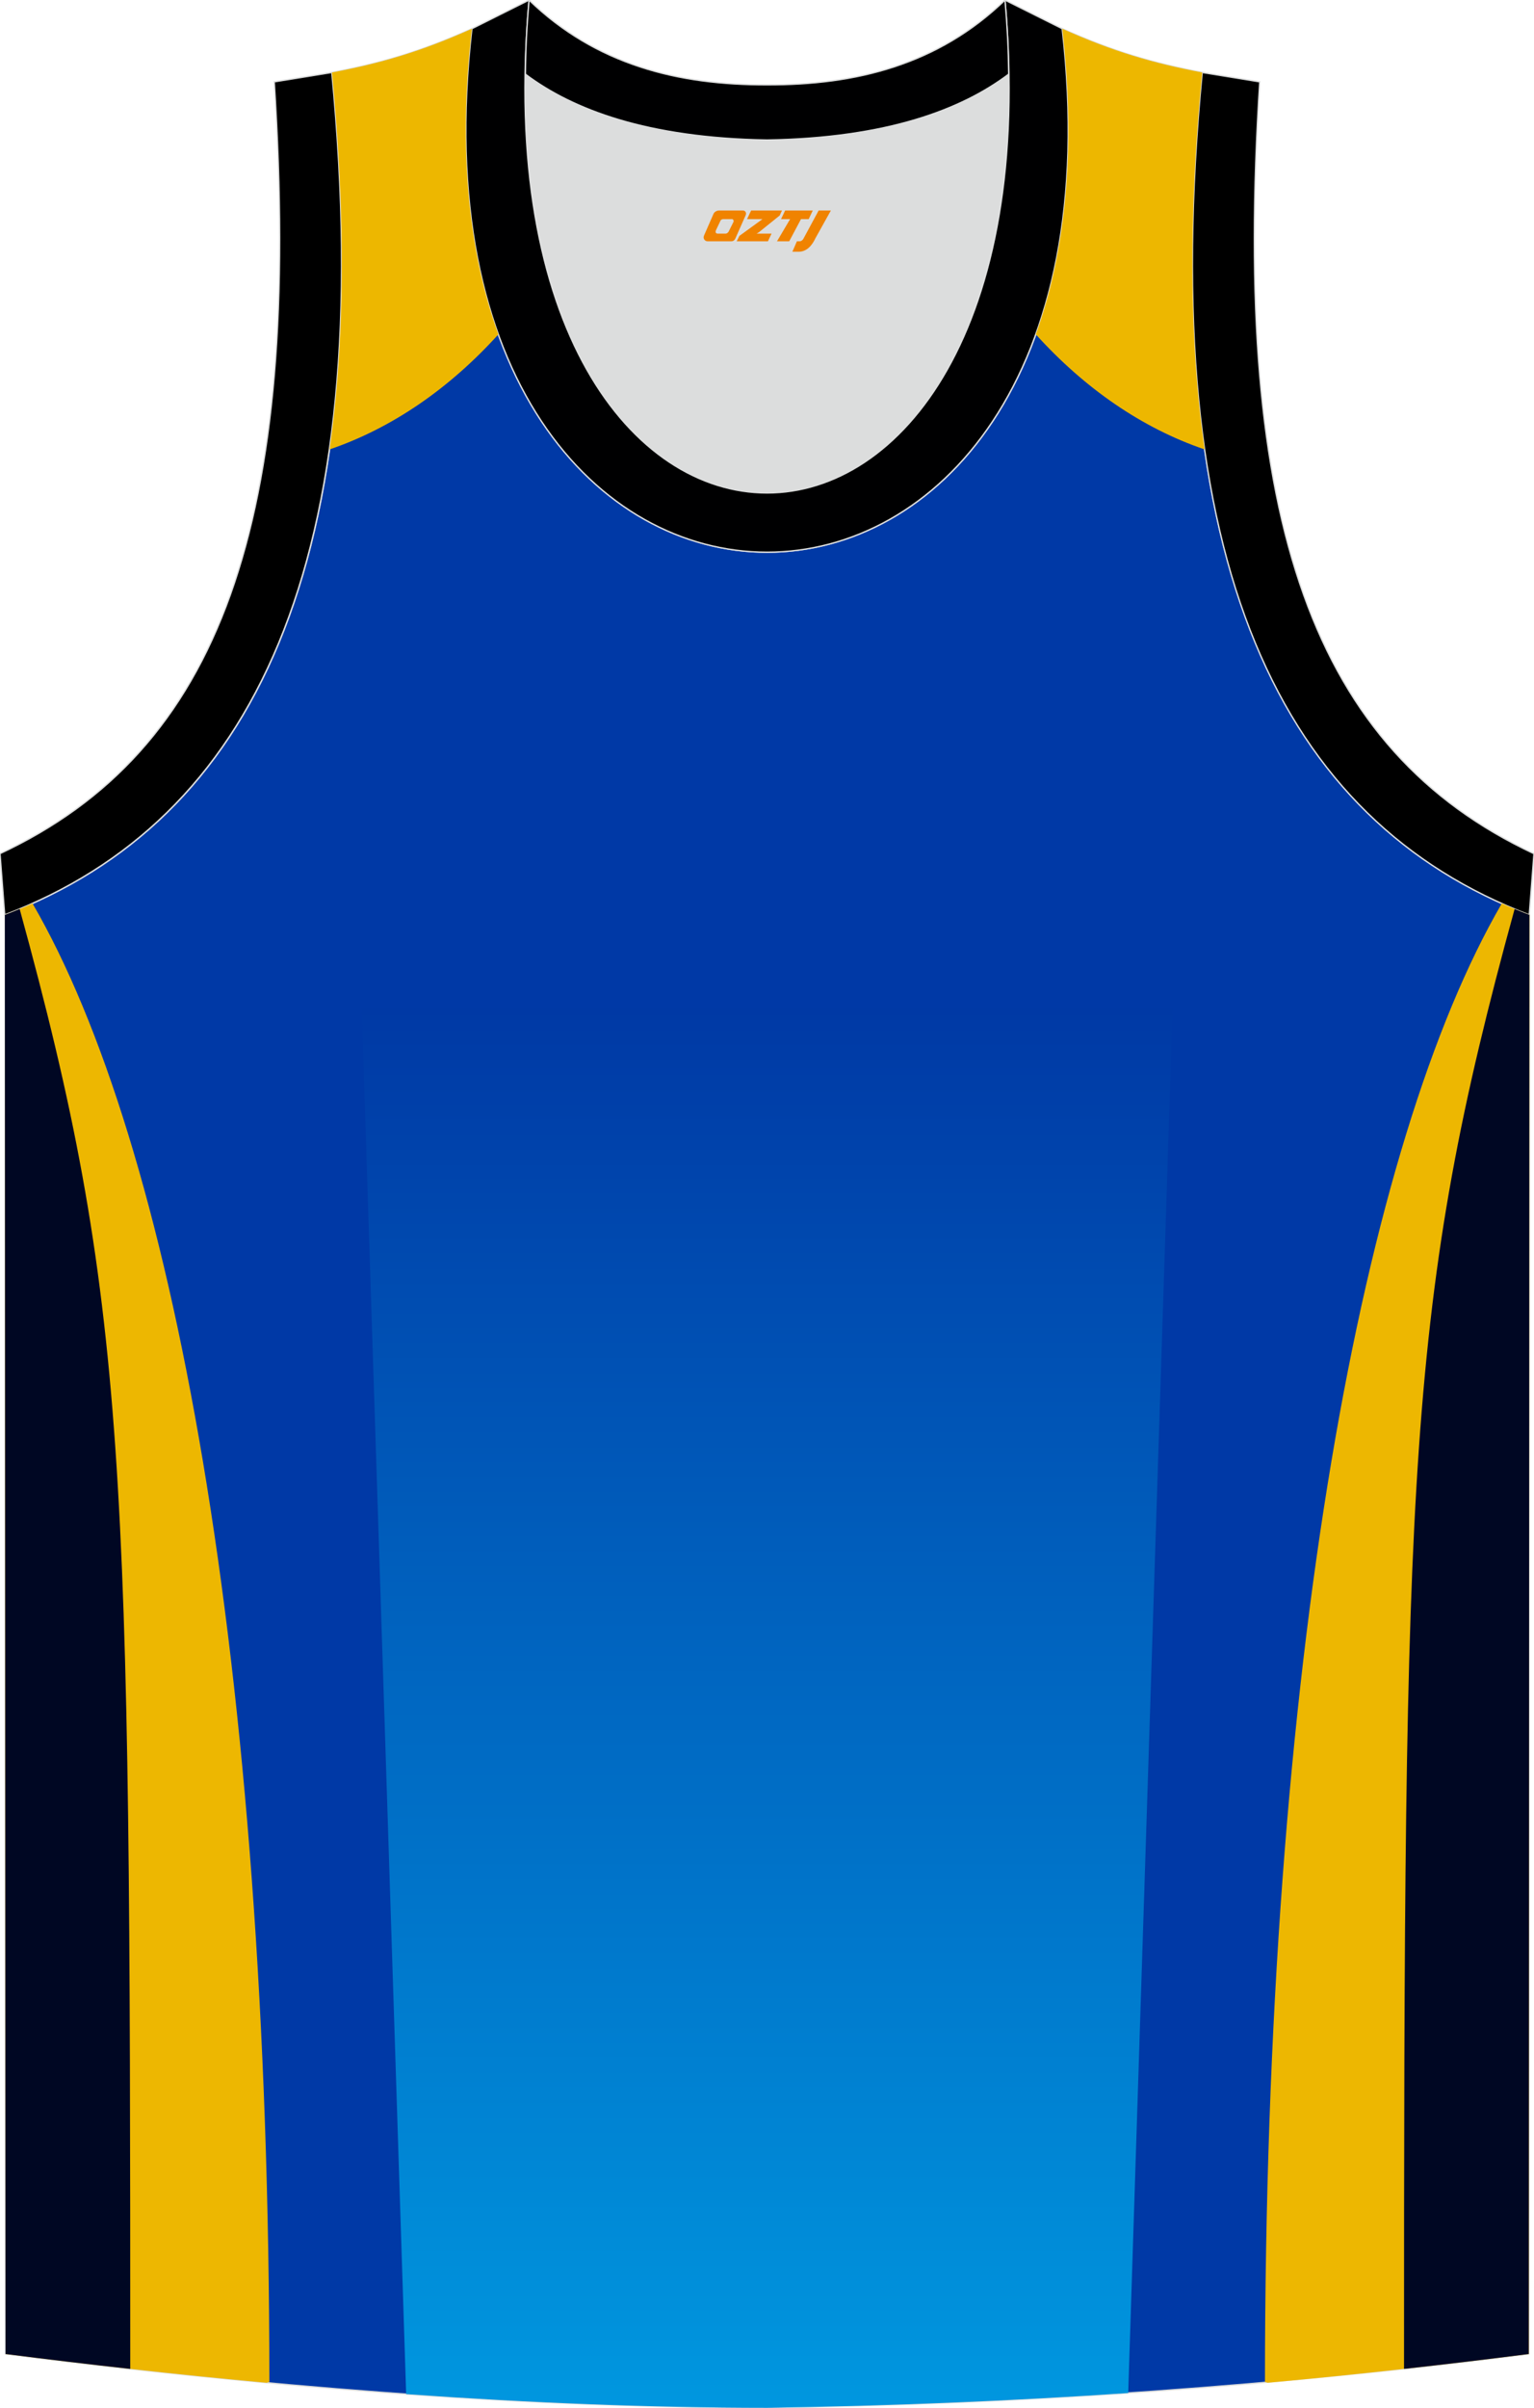 <?xml version="1.0" encoding="utf-8"?>
<!-- Generator: Adobe Illustrator 22.0.0, SVG Export Plug-In . SVG Version: 6.00 Build 0)  -->
<svg xmlns="http://www.w3.org/2000/svg" xmlns:xlink="http://www.w3.org/1999/xlink" version="1.1" id="图层_1" x="0px" y="0px" width="338.75px" height="531.51px" viewBox="0 0 338.75 531.51" enable-background="new 0 0 338.75 531.51" xml:space="preserve">
<path fill-rule="evenodd" clip-rule="evenodd" fill="#0039A6" stroke="#DCDDDD" stroke-width="0.3" stroke-miterlimit="22.926" d="  M169.43,531.51c57.4-0.83,113.39-4.88,168.16-11.86l0.14-317.69c-54.56-20.79-82.7-77.29-72.23-185.96l0.02,0  c-10.65-2-19.75-4.62-30.94-9.67c17.8,154.09-148.15,154.09-130.35,0C93.04,11.38,83.95,14,73.29,16l0.02,0  C83.78,124.67,55.65,181.17,1.08,201.96l0.14,317.69C55.55,526.57,114.69,531.51,169.43,531.51z"/>
<path fill-rule="evenodd" clip-rule="evenodd" fill="#DCDDDD" d="M169.39,30.91c26.47-0.42,42.94-6.71,53.31-14.51  c0.02-0.06,0.03-0.12,0.05-0.18c1.15,124.14-107.87,124.14-106.73,0c0.02,0.06,0.03,0.12,0.05,0.18  C126.44,24.21,142.92,30.49,169.39,30.91z"/>
<path fill-rule="evenodd" clip-rule="evenodd" fill="none" stroke="#DCDDDD" stroke-width="0.162" stroke-miterlimit="22.926" d="  M169.38,30.91c26.46-0.42,42.94-6.71,53.31-14.5c0.02-0.06,0.03-0.12,0.05-0.18c1.15,124.14-107.87,124.14-106.73,0  c0.02,0.06,0.03,0.12,0.05,0.18C126.44,24.2,142.91,30.49,169.38,30.91z"/>
<path fill-rule="evenodd" clip-rule="evenodd" stroke="#DCDDDD" stroke-width="0.3" stroke-miterlimit="22.926" d="M1.04,201.96  C55.6,181.16,83.74,124.67,73.27,16l-12.71,2.07C66.86,115.79,48.54,165.69,0,188.44L1.04,201.96z"/>
<path fill-rule="evenodd" clip-rule="evenodd" fill="#000001" stroke="#DCDDDD" stroke-width="0.3" stroke-miterlimit="22.926" d="  M116.83,0.02c-12.98,145.07,118.08,145.07,105.1,0l12.63,6.31c17.8,154.09-148.15,154.09-130.35,0L116.83,0.02z"/>
<path fill-rule="evenodd" clip-rule="evenodd" fill="#000001" stroke="#DCDDDD" stroke-width="0.3" stroke-miterlimit="22.926" d="  M116.83,0.02c14.83,14.31,32.94,18.76,52.55,18.71c19.61,0.05,37.72-4.4,52.55-18.71c0.5,5.63,0.77,11.02,0.82,16.2  c-0.02,0.06-0.03,0.13-0.05,0.19c-10.37,7.8-26.85,14.08-53.31,14.5c-26.47-0.42-42.94-6.71-53.32-14.5  c-0.02-0.06-0.03-0.13-0.05-0.19C116.06,11.04,116.33,5.64,116.83,0.02z"/>
<path fill-rule="evenodd" clip-rule="evenodd" stroke="#DCDDDD" stroke-width="0.3" stroke-miterlimit="22.926" d="  M337.7,201.96C283.14,181.16,255,124.67,265.48,16l12.71,2.07c-6.3,97.73,12.02,147.62,60.55,170.38L337.7,201.96z"/>

<path fill-rule="evenodd" clip-rule="evenodd" fill="#EDB700" d="M73.31,16c3.1,32.17,2.82,59.76-0.53,83.21  c13.84-4.71,26.51-13.5,37.27-25.39c-6.37-17.64-9-40.13-5.84-67.48C93.03,11.38,83.95,14,73.31,16z"/>
<path fill-rule="evenodd" clip-rule="evenodd" fill="#EDB700" d="M265.48,16c-3.1,32.17-2.82,59.76,0.53,83.21  c-13.85-4.71-26.51-13.5-37.27-25.39c6.37-17.64,9-40.13,5.84-67.48C245.75,11.38,254.84,14,265.48,16z"/>
<path fill-rule="evenodd" clip-rule="evenodd" fill="#EDB701" d="M59.48,525.81c0-159.31-21.66-273.63-52.3-326.37  c-0.94,0.42-1.88,0.83-2.84,1.22c-1.08,0.45-2.16,0.88-3.26,1.3l0.14,317.69c9.04,1.15,18.21,2.25,27.47,3.28  c9.98,1.11,20.06,2.14,30.2,3.07L59.48,525.81z"/>
<path fill-rule="evenodd" clip-rule="evenodd" fill="#000723" d="M28.76,522.91c0-199.02-0.64-235.75-24.42-322.25  c-1.08,0.45-2.16,0.88-3.26,1.3l0.14,317.69c9.04,1.15,18.21,2.25,27.47,3.28L28.76,522.91z"/>
<path fill-rule="evenodd" clip-rule="evenodd" fill="#EDB701" d="M279.34,525.81c0-159.31,21.66-273.63,52.3-326.37  c0.94,0.42,1.88,0.83,2.84,1.22c1.08,0.45,2.16,0.88,3.26,1.3l-0.14,317.69c-9.04,1.15-18.21,2.25-27.47,3.28  c-9.98,1.11-20.06,2.14-30.2,3.07L279.34,525.81z"/>
<path fill-rule="evenodd" clip-rule="evenodd" fill="#000723" d="M310.05,522.91c0-199.02,0.64-235.75,24.42-322.25  c1.08,0.45,2.16,0.88,3.26,1.3l-0.14,317.69c-9.04,1.15-18.21,2.25-27.47,3.28L310.05,522.91z"/>
<linearGradient id="SVGID_1_" gradientUnits="userSpaceOnUse" x1="169.408" y1="222.516" x2="169.408" y2="531.509">
	<stop offset="0" style="stop-color:#0039A5"/>
	<stop offset="1" style="stop-color:#0097DF"/>
</linearGradient>
<path fill-rule="evenodd" clip-rule="evenodd" fill="url(#SVGID_1_)" d="M249.14,528.26l9.8-305.74H79.88l9.81,305.98  c26.92,1.9,53.83,3.01,79.75,3.01C196.31,531.12,222.87,530.03,249.14,528.26z"/>
<g>
	<path fill="#F08300" d="M180.78,46.47l-3.4,6.3c-0.2,0.3-0.5,0.5-0.8,0.5h-0.6l-1,2.3h1.2c2,0.1,3.2-1.5,3.9-3L183.48,46.47h-2.5L180.78,46.47z"/>
	<polygon fill="#F08300" points="173.58,46.47 ,179.48,46.47 ,178.58,48.37 ,176.88,48.37 ,174.28,53.27 ,171.58,53.27 ,174.48,48.37 ,172.48,48.37 ,173.38,46.47"/>
	<polygon fill="#F08300" points="167.58,51.57 ,167.08,51.57 ,167.58,51.27 ,172.18,47.57 ,172.68,46.47 ,165.88,46.47 ,165.58,47.07 ,164.98,48.37 ,167.78,48.37 ,168.38,48.37 ,163.28,52.07    ,162.68,53.27 ,169.28,53.27 ,169.58,53.27 ,170.38,51.57"/>
	<path fill="#F08300" d="M164.08,46.47H158.78C158.28,46.47,157.78,46.77,157.58,47.17L155.48,51.97C155.18,52.57,155.58,53.27,156.28,53.27h5.2c0.4,0,0.7-0.2,0.9-0.6L164.68,47.47C164.88,46.97,164.58,46.47,164.08,46.47z M161.98,48.97L160.88,51.17C160.68,51.47,160.38,51.57,160.28,51.57l-1.8,0C158.28,51.57,157.88,51.47,158.08,50.87l1-2.1c0.1-0.3,0.4-0.4,0.7-0.4h1.9   C161.88,48.37,162.08,48.67,161.98,48.97z"/>
</g>
</svg>
